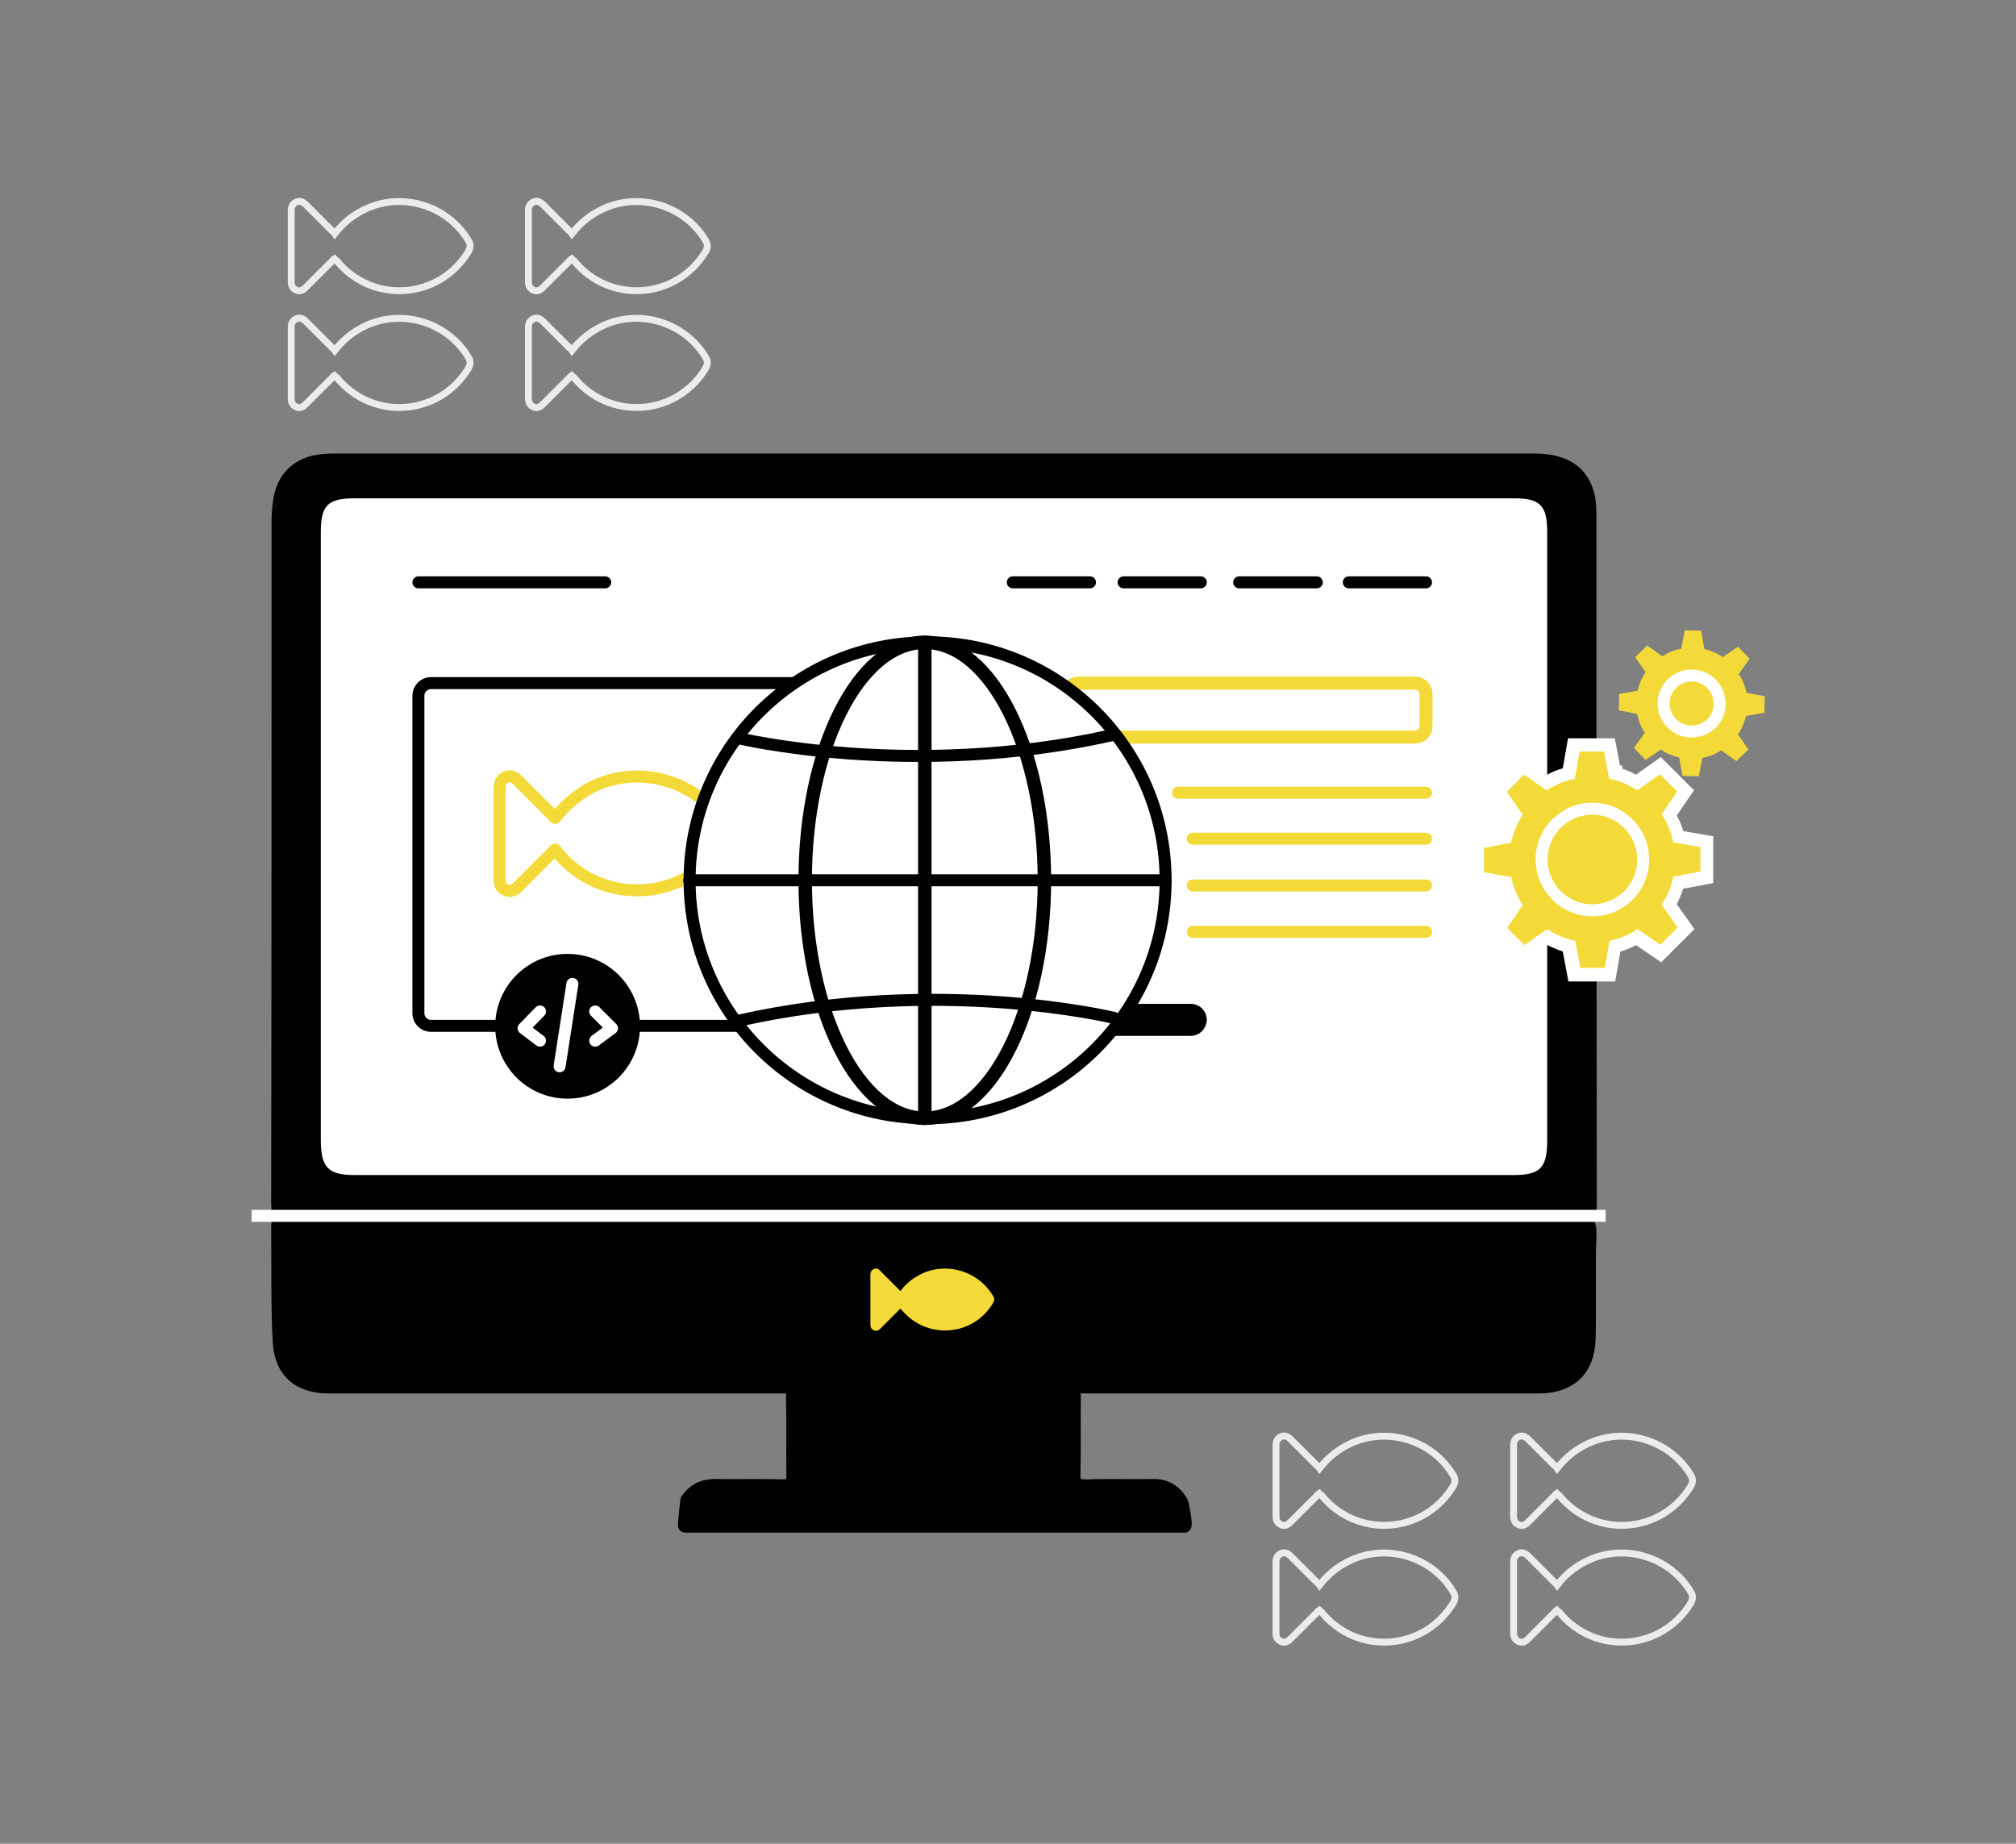 <svg xmlns="http://www.w3.org/2000/svg" xmlns:xlink="http://www.w3.org/1999/xlink" id="Layer_1" x="0px" y="0px" viewBox="0 0 504 461" style="enable-background:new 0 0 504 461;" xml:space="preserve"><rect x="0" y="0" width="504" height="461" fill="#808080" stroke="none"/><style type="text/css">	.st0{fill:none;stroke:#ECECEC;stroke-width:1.72;stroke-miterlimit:10;}	.st1{stroke:#000000;stroke-width:3.617;stroke-linecap:round;stroke-linejoin:round;stroke-miterlimit:10;}	.st2{fill:#FFFFFF;}	.st3{fill:#F4DA38;}	.st4{fill:#FFFFFF;stroke:#000000;stroke-width:3;stroke-linecap:round;stroke-linejoin:round;}	.st5{fill:#FFFFFF;stroke:#F4DA38;stroke-width:3.265;stroke-linecap:round;stroke-linejoin:round;}	.st6{fill:#FFFFFF;stroke:#F4DA38;stroke-width:3;stroke-linecap:round;stroke-linejoin:round;}	.st7{fill:#FFFFFF;stroke:#000000;stroke-width:3.363;stroke-linecap:round;stroke-linejoin:round;}	.st8{fill:none;stroke:#000000;stroke-width:3;stroke-linecap:round;stroke-linejoin:round;}	.st9{fill:none;stroke:#FFFFFF;stroke-width:3;stroke-linecap:round;stroke-linejoin:round;}	.st10{fill:#F4DA38;stroke:#FFFFFF;stroke-width:3;stroke-miterlimit:10;}	.st11{fill:none;stroke:#FFFFFF;stroke-width:3;stroke-miterlimit:10;}</style><g>	<g>		<g>			<path class="st0" d="M142.9,64.7c-0.3,0.2-0.5,0.5-0.7,0.7c-2.2,2.2-4.4,4.4-6.5,6.5c-0.7,0.7-1.5,1.1-2.4,0.6    c-0.9-0.4-1.2-1.2-1.2-2.1c0-5.9,0-11.8,0-17.7c0-1.1,0.4-1.8,1.3-2.2c0.9-0.4,1.7,0,2.4,0.7c2.2,2.2,4.4,4.4,6.5,6.5    c0.2,0.2,0.5,0.4,0.7,0.7c1.9-2.4,4.1-4.3,6.8-5.7c9.4-5,21.3-1.6,26.7,7.6c0.5,0.9,0.4,1.7-0.1,2.6c-7.3,12-24,13.2-32.9,2.3    C143.3,65.1,143.1,64.9,142.9,64.7L142.9,64.7z"></path>			<path class="st0" d="M142.9,93.9c-0.3,0.2-0.5,0.5-0.7,0.7c-2.2,2.2-4.4,4.4-6.5,6.5c-0.7,0.7-1.5,1.1-2.4,0.6    c-0.9-0.4-1.2-1.2-1.2-2.1c0-5.9,0-11.8,0-17.7c0-1.1,0.4-1.8,1.3-2.2c0.9-0.4,1.7,0,2.4,0.7c2.2,2.2,4.4,4.4,6.5,6.5    c0.2,0.2,0.5,0.4,0.7,0.7c1.9-2.4,4.1-4.3,6.8-5.7c9.4-5,21.3-1.6,26.7,7.6c0.5,0.9,0.4,1.7-0.1,2.6c-7.3,12-24,13.2-32.9,2.3    C143.3,94.3,143.1,94.1,142.9,93.9L142.9,93.9z"></path>		</g>		<g>			<path class="st0" d="M83.6,64.7c-0.3,0.2-0.5,0.5-0.7,0.7c-2.2,2.2-4.4,4.4-6.5,6.5c-0.7,0.7-1.5,1.1-2.4,0.6    c-0.9-0.4-1.2-1.2-1.2-2.1c0-5.9,0-11.8,0-17.7c0-1.1,0.4-1.8,1.3-2.2c0.9-0.4,1.7,0,2.4,0.7c2.2,2.2,4.4,4.4,6.5,6.5    c0.2,0.2,0.5,0.4,0.7,0.7c1.9-2.4,4.1-4.3,6.8-5.7c9.4-5,21.3-1.6,26.7,7.6c0.5,0.9,0.4,1.7-0.1,2.6c-7.3,12-24,13.2-32.9,2.3    C83.9,65.1,83.8,64.9,83.6,64.7L83.6,64.7z"></path>			<path class="st0" d="M83.6,93.9c-0.3,0.2-0.5,0.5-0.7,0.7c-2.2,2.2-4.4,4.4-6.5,6.5c-0.7,0.7-1.5,1.1-2.4,0.6    c-0.9-0.4-1.2-1.2-1.2-2.1c0-5.9,0-11.8,0-17.7c0-1.1,0.4-1.8,1.3-2.2c0.9-0.4,1.7,0,2.4,0.7c2.2,2.2,4.4,4.4,6.5,6.5    c0.2,0.2,0.5,0.4,0.7,0.7c1.9-2.4,4.1-4.3,6.8-5.7c9.4-5,21.3-1.6,26.7,7.6c0.5,0.9,0.4,1.7-0.1,2.6c-7.3,12-24,13.2-32.9,2.3    C83.9,94.3,83.8,94.1,83.6,93.9L83.6,93.9z"></path>		</g>	</g>	<g>		<g>			<path class="st0" d="M389.2,373.4c-0.3,0.2-0.5,0.5-0.7,0.7c-2.2,2.2-4.4,4.4-6.5,6.5c-0.7,0.7-1.5,1.1-2.4,0.6    c-0.9-0.4-1.2-1.2-1.2-2.1c0-5.9,0-11.8,0-17.7c0-1.1,0.4-1.8,1.3-2.2c0.9-0.4,1.7,0,2.4,0.7c2.2,2.2,4.4,4.4,6.5,6.5    c0.2,0.2,0.5,0.4,0.7,0.7c1.9-2.4,4.1-4.3,6.8-5.7c9.4-5,21.3-1.6,26.7,7.6c0.5,0.9,0.4,1.7-0.1,2.6c-7.3,12-24,13.2-32.9,2.3    C389.5,373.8,389.4,373.6,389.2,373.4L389.2,373.4z"></path>			<path class="st0" d="M389.2,402.6c-0.3,0.2-0.5,0.5-0.7,0.7c-2.2,2.2-4.4,4.4-6.5,6.5c-0.7,0.7-1.5,1.1-2.4,0.6    c-0.9-0.4-1.2-1.2-1.2-2.1c0-5.9,0-11.8,0-17.7c0-1.1,0.4-1.8,1.3-2.2c0.9-0.4,1.7,0,2.4,0.7c2.2,2.2,4.4,4.4,6.5,6.5    c0.2,0.2,0.5,0.4,0.7,0.7c1.9-2.4,4.1-4.3,6.8-5.7c9.4-5,21.3-1.6,26.7,7.6c0.5,0.9,0.4,1.7-0.1,2.6c-7.3,12-24,13.2-32.9,2.3    C389.5,403,389.4,402.8,389.2,402.6L389.2,402.6z"></path>		</g>		<g>			<path class="st0" d="M329.8,373.4c-0.3,0.2-0.5,0.5-0.7,0.7c-2.2,2.2-4.4,4.4-6.5,6.5c-0.7,0.7-1.5,1.1-2.4,0.6    c-0.9-0.4-1.2-1.2-1.2-2.1c0-5.9,0-11.8,0-17.7c0-1.1,0.4-1.8,1.3-2.2c0.9-0.4,1.7,0,2.4,0.7c2.2,2.2,4.4,4.4,6.5,6.5    c0.2,0.2,0.5,0.4,0.7,0.7c1.9-2.4,4.1-4.3,6.8-5.7c9.4-5,21.3-1.6,26.7,7.6c0.5,0.9,0.4,1.7-0.1,2.6c-7.3,12-24,13.2-32.9,2.3    C330.2,373.8,330,373.6,329.8,373.4L329.8,373.4z"></path>			<path class="st0" d="M329.8,402.6c-0.3,0.2-0.5,0.5-0.7,0.7c-2.2,2.2-4.4,4.4-6.5,6.5c-0.7,0.7-1.5,1.1-2.4,0.6    c-0.9-0.4-1.2-1.2-1.2-2.1c0-5.9,0-11.8,0-17.7c0-1.1,0.4-1.8,1.3-2.2c0.9-0.4,1.7,0,2.4,0.7c2.2,2.2,4.4,4.4,6.5,6.5    c0.2,0.2,0.5,0.4,0.7,0.7c1.9-2.4,4.1-4.3,6.8-5.7c9.4-5,21.3-1.6,26.7,7.6c0.5,0.9,0.4,1.7-0.1,2.6c-7.3,12-24,13.2-32.9,2.3    C330.2,403,330,402.8,329.8,402.6L329.8,402.6z"></path>		</g>	</g>	<g>		<g>			<g>				<path class="st1" d="M233.3,305c53.4,0,106.7,0,160.1-0.1c3.4,0,4,0.9,3.9,4c-0.3,7.5,0,18.3-0.2,25.8     c-0.2,7.7-4.7,11.9-12.4,11.9c-100.8,0-201.7,0-302.5,0c-7.3,0-11.7-3.6-12.2-10.9c-0.5-8.5-0.3-20.5-0.4-29.1     c0-1.3,0.5-1.7,1.7-1.7c0.9,0,1.7,0,2.6,0C127.1,305,180.2,305,233.3,305z"></path>				<path class="st1" d="M233.5,304.9c-53.2,0-106.5,0-159.7,0.1c-3.3,0-4.2-0.8-4.2-4.2c0.1-55.9,0.1-114.1,0.1-170     c0-2.1,0.1-4.2,0.5-6.2c0.9-5,4.3-8.3,9.3-9.1c1.3-0.2,2.7-0.3,4-0.3c100,0,200,0,300,0c7.6,0,12,2.9,13.4,8.9     c0.4,1.9,0.4,3.9,0.4,5.8c0,56.4,0,115.1,0.1,171.5c0,3.1-1,3.5-3.7,3.5C340.3,304.9,286.9,304.9,233.5,304.9z"></path>				<path class="st1" d="M296.1,381.4c0.2-1.2-0.8-5.6-0.8-5.6c-1.5-2.7-3.8-4.3-7.1-4.2c-5.4,0.1-10.8-0.1-16.2,0.1     c-2.8,0.1-3.8-0.5-3.7-3.5c0.2-7.3,0-11.2,0.1-18.5c0-2.2-0.4-3.1-3-3.1c-21.3,0.1-42.7,0.1-64,0c-2.4,0-3.2,0.5-3.1,3     c0.2,7.4,0,11.5,0.1,18.9c0.1,2.4-0.5,3.3-3.2,3.2c-5.5-0.2-11,0-16.5-0.1c-3,0-5.2,1.2-6.8,3.5c0,0-0.6,4.8-0.6,6.3H296.1z"></path>			</g>			<path class="st2" d="M233.6,124.6c-48.3,0-96.7,0-145,0c-6.7,0-8.4,1.8-8.4,8.5c0,50.6,0,101.2,0,151.8c0,7,1.8,8.9,8.5,8.9    c96.6,0,193.1,0,289.7,0c6.6,0,8.4-1.8,8.4-8.6c0-50.7,0-101.5,0-152.2c0-6.6-1.8-8.4-8.1-8.4C330.3,124.6,282,124.6,233.6,124.6    z"></path>			<path class="st3" d="M225.1,327.2c-0.2,0.2-0.3,0.3-0.5,0.5c-1.5,1.5-3,3-4.5,4.5c-0.5,0.5-1,0.7-1.7,0.4    c-0.6-0.3-0.8-0.8-0.8-1.5c0-4.1,0-8.2,0-12.3c0-0.8,0.3-1.3,0.9-1.5c0.7-0.3,1.2,0,1.6,0.5c1.5,1.5,3,3,4.5,4.5    c0.2,0.2,0.3,0.3,0.5,0.5c1.3-1.7,2.8-3,4.7-4c6.5-3.5,14.8-1.1,18.5,5.3c0.4,0.6,0.3,1.2-0.1,1.8c-5,8.3-16.6,9.1-22.8,1.6    C225.3,327.4,225.2,327.3,225.1,327.2L225.1,327.2z"></path>		</g>		<path class="st3" d="M430.3,187.6l3.8,2.7l3-2.9l-2.6-3.8c0,0,0,0,0,0c1-1.4,1.6-3,2-4.6l4.6-0.8l0.1-4.1l-4.6-0.9   c-0.3-1.6-0.9-3.2-1.9-4.7c0,0,0,0,0,0l2.7-3.8l-2.9-3l-3.8,2.6c0,0,0,0,0,0c-1.4-1-3-1.6-4.6-2c0,0,0,0,0,0l-0.8-4.6l-4.1-0.1   l-0.9,4.6c-1.6,0.3-3.2,0.9-4.7,1.9c0,0,0,0,0,0l-3.8-2.7l-3,2.9l2.6,3.8c-1,1.4-1.6,3-2,4.6l-4.6,0.8l-0.1,4.1l4.6,0.9   c0.3,1.6,0.9,3.2,1.9,4.7c0,0,0,0,0,0l-2.7,3.8l2.9,3l3.8-2.6c1.4,1,3,1.6,4.6,2l0.8,4.6l4.1,0.1l0.9-4.6   C427.2,189.2,428.8,188.6,430.3,187.6C430.3,187.6,430.3,187.6,430.3,187.6z"></path>		<g>			<g>				<path class="st4" d="M232.3,256.5H107.8c-1.8,0-3.2-1.4-3.2-3.2V174c0-1.8,1.4-3.2,3.2-3.2h124.6c1.8,0,3.2,1.4,3.2,3.2v79.2     C235.5,255,234.1,256.5,232.3,256.5z"></path>				<path class="st5" d="M353.8,184.3h-84.2c-1.5,0-2.7-1.2-2.7-2.7v-8.1c0-1.5,1.2-2.7,2.7-2.7h84.2c1.5,0,2.7,1.2,2.7,2.7v8.1     C356.5,183.1,355.3,184.3,353.8,184.3z"></path>				<path d="M297.7,259h-22.1c-2.2,0-4-1.8-4-4l0,0c0-2.2,1.8-4,4-4h22.1c2.2,0,4,1.8,4,4l0,0C301.6,257.2,299.9,259,297.7,259z"></path>				<line class="st6" x1="294.5" y1="198.2" x2="356.5" y2="198.2"></line>				<line class="st6" x1="298.2" y1="209.7" x2="356.5" y2="209.7"></line>				<line class="st6" x1="298.2" y1="221.4" x2="356.5" y2="221.4"></line>				<line class="st6" x1="298.2" y1="233" x2="356.5" y2="233"></line>			</g>			<path class="st6" d="M138.8,212.4c-0.3,0.3-0.6,0.6-0.9,0.9c-2.8,2.8-5.6,5.6-8.4,8.4c-0.9,0.9-1.9,1.4-3.1,0.8    c-1.2-0.5-1.5-1.5-1.5-2.7c0-7.6,0-15.1,0-22.7c0-1.5,0.5-2.4,1.6-2.8c1.2-0.5,2.2,0,3,0.9c2.8,2.8,5.6,5.6,8.4,8.4    c0.3,0.3,0.6,0.6,0.9,0.9c2.4-3.1,5.3-5.5,8.6-7.4c12-6.4,27.3-2,34.1,9.7c0.7,1.2,0.6,2.2-0.1,3.3c-9.3,15.3-30.7,16.9-42.1,3    C139.2,212.9,139,212.7,138.8,212.4L138.8,212.4z"></path>			<g>				<circle class="st4" cx="231.9" cy="220.1" r="59.5"></circle>				<ellipse class="st7" cx="231.2" cy="220.1" rx="29.9" ry="59.5"></ellipse>				<line class="st7" x1="231.2" y1="160.6" x2="231.2" y2="279.6"></line>				<path class="st8" d="M184.3,184.5c0,0,43.5,10.6,93.8-0.7"></path>				<path class="st8" d="M278.5,254.5c0,0-43.5-10.6-93.8,0.7"></path>				<line class="st8" x1="172.3" y1="220.1" x2="291.4" y2="220.1"></line>			</g>			<g>				<circle cx="141.9" cy="256.6" r="18.1"></circle>				<polyline class="st9" points="135,252.9 130.9,257.1 135,260.2     "></polyline>				<polyline class="st9" points="148.8,252.9 153,257.1 148.8,260.2     "></polyline>				<line class="st9" x1="139.9" y1="266.6" x2="143.1" y2="246"></line>			</g>			<g>				<line class="st4" x1="104.6" y1="145.6" x2="151.3" y2="145.6"></line>				<line class="st4" x1="253.2" y1="145.6" x2="272.5" y2="145.6"></line>				<line class="st4" x1="280.9" y1="145.6" x2="300.2" y2="145.6"></line>				<line class="st4" x1="309.8" y1="145.6" x2="329.2" y2="145.6"></line>				<line class="st4" x1="337.2" y1="145.6" x2="356.5" y2="145.6"></line>			</g>		</g>		<g>			<path class="st2" d="M392.1,245.4l-1.4-7.5c-1.3-0.4-2.6-1-3.9-1.6l-6.2,4.4l-8.3-8.3l4.3-6.3c-0.7-1.3-1.2-2.6-1.6-3.9l-7.5-1.3    v-11.7l7.5-1.4c0.4-1.3,1-2.6,1.6-3.9l-4.4-6.2l8.3-8.3l6.3,4.3c1.2-0.7,2.5-1.2,3.9-1.6l1.3-7.5h11.7l1.3,6.8h0.6v0.8    c1.2,0.4,2.3,0.9,3.4,1.5l6.2-4.4l8.3,8.3l-4.3,6.3c0.7,1.2,1.2,2.5,1.6,3.9l7.5,1.3v11.7l-7.5,1.4c-0.4,1.3-1,2.6-1.6,3.9    l4.4,6.2l-8.3,8.3l-6.3-4.3c-1.2,0.7-2.6,1.2-3.9,1.6l-1.3,7.5H392.1z"></path>		</g>		<path class="st3" d="M418.3,219.2l6.8-1.3v-6.1l-6.8-1.2c0,0,0,0,0,0c-0.5-2.5-1.5-4.9-2.9-7l3.9-5.7l-4.3-4.3l-5.7,4   c-2.1-1.4-4.4-2.4-7-2.9c0,0,0,0,0,0l-1.3-6.8h-6.1l-1.2,6.8c0,0,0,0,0,0c-2.5,0.5-4.9,1.5-7,2.9c0,0,0,0,0,0l-5.7-3.9l-4.3,4.3   l4,5.7c-1.4,2.1-2.4,4.4-2.9,7c0,0,0,0,0,0L371,212v6.1l6.8,1.2c0.5,2.5,1.5,4.9,2.9,7l-3.9,5.7l4.3,4.3l5.7-4   c2.1,1.4,4.4,2.4,7,2.9c0,0,0,0,0,0l1.3,6.8h6.1l1.2-6.8c2.5-0.5,4.9-1.5,7-2.9l5.7,3.9l4.3-4.3l-4-5.7   C416.8,224.1,417.8,221.8,418.3,219.2C418.3,219.2,418.3,219.2,418.3,219.2z"></path>		<path class="st10" d="M398.1,227.6c-7,0-12.7-5.7-12.7-12.7c0-7,5.7-12.7,12.7-12.7c7,0,12.7,5.7,12.7,12.7   C410.8,222,405.1,227.6,398.1,227.6z"></path>		<path class="st10" d="M422.9,182.9c-3.9,0-7-3.2-7-7c0-3.9,3.2-7,7-7c3.9,0,7,3.2,7,7C430,179.8,426.8,182.9,422.9,182.9z"></path>		<line class="st11" x1="62.9" y1="304" x2="401.4" y2="304"></line>	</g></g></svg>